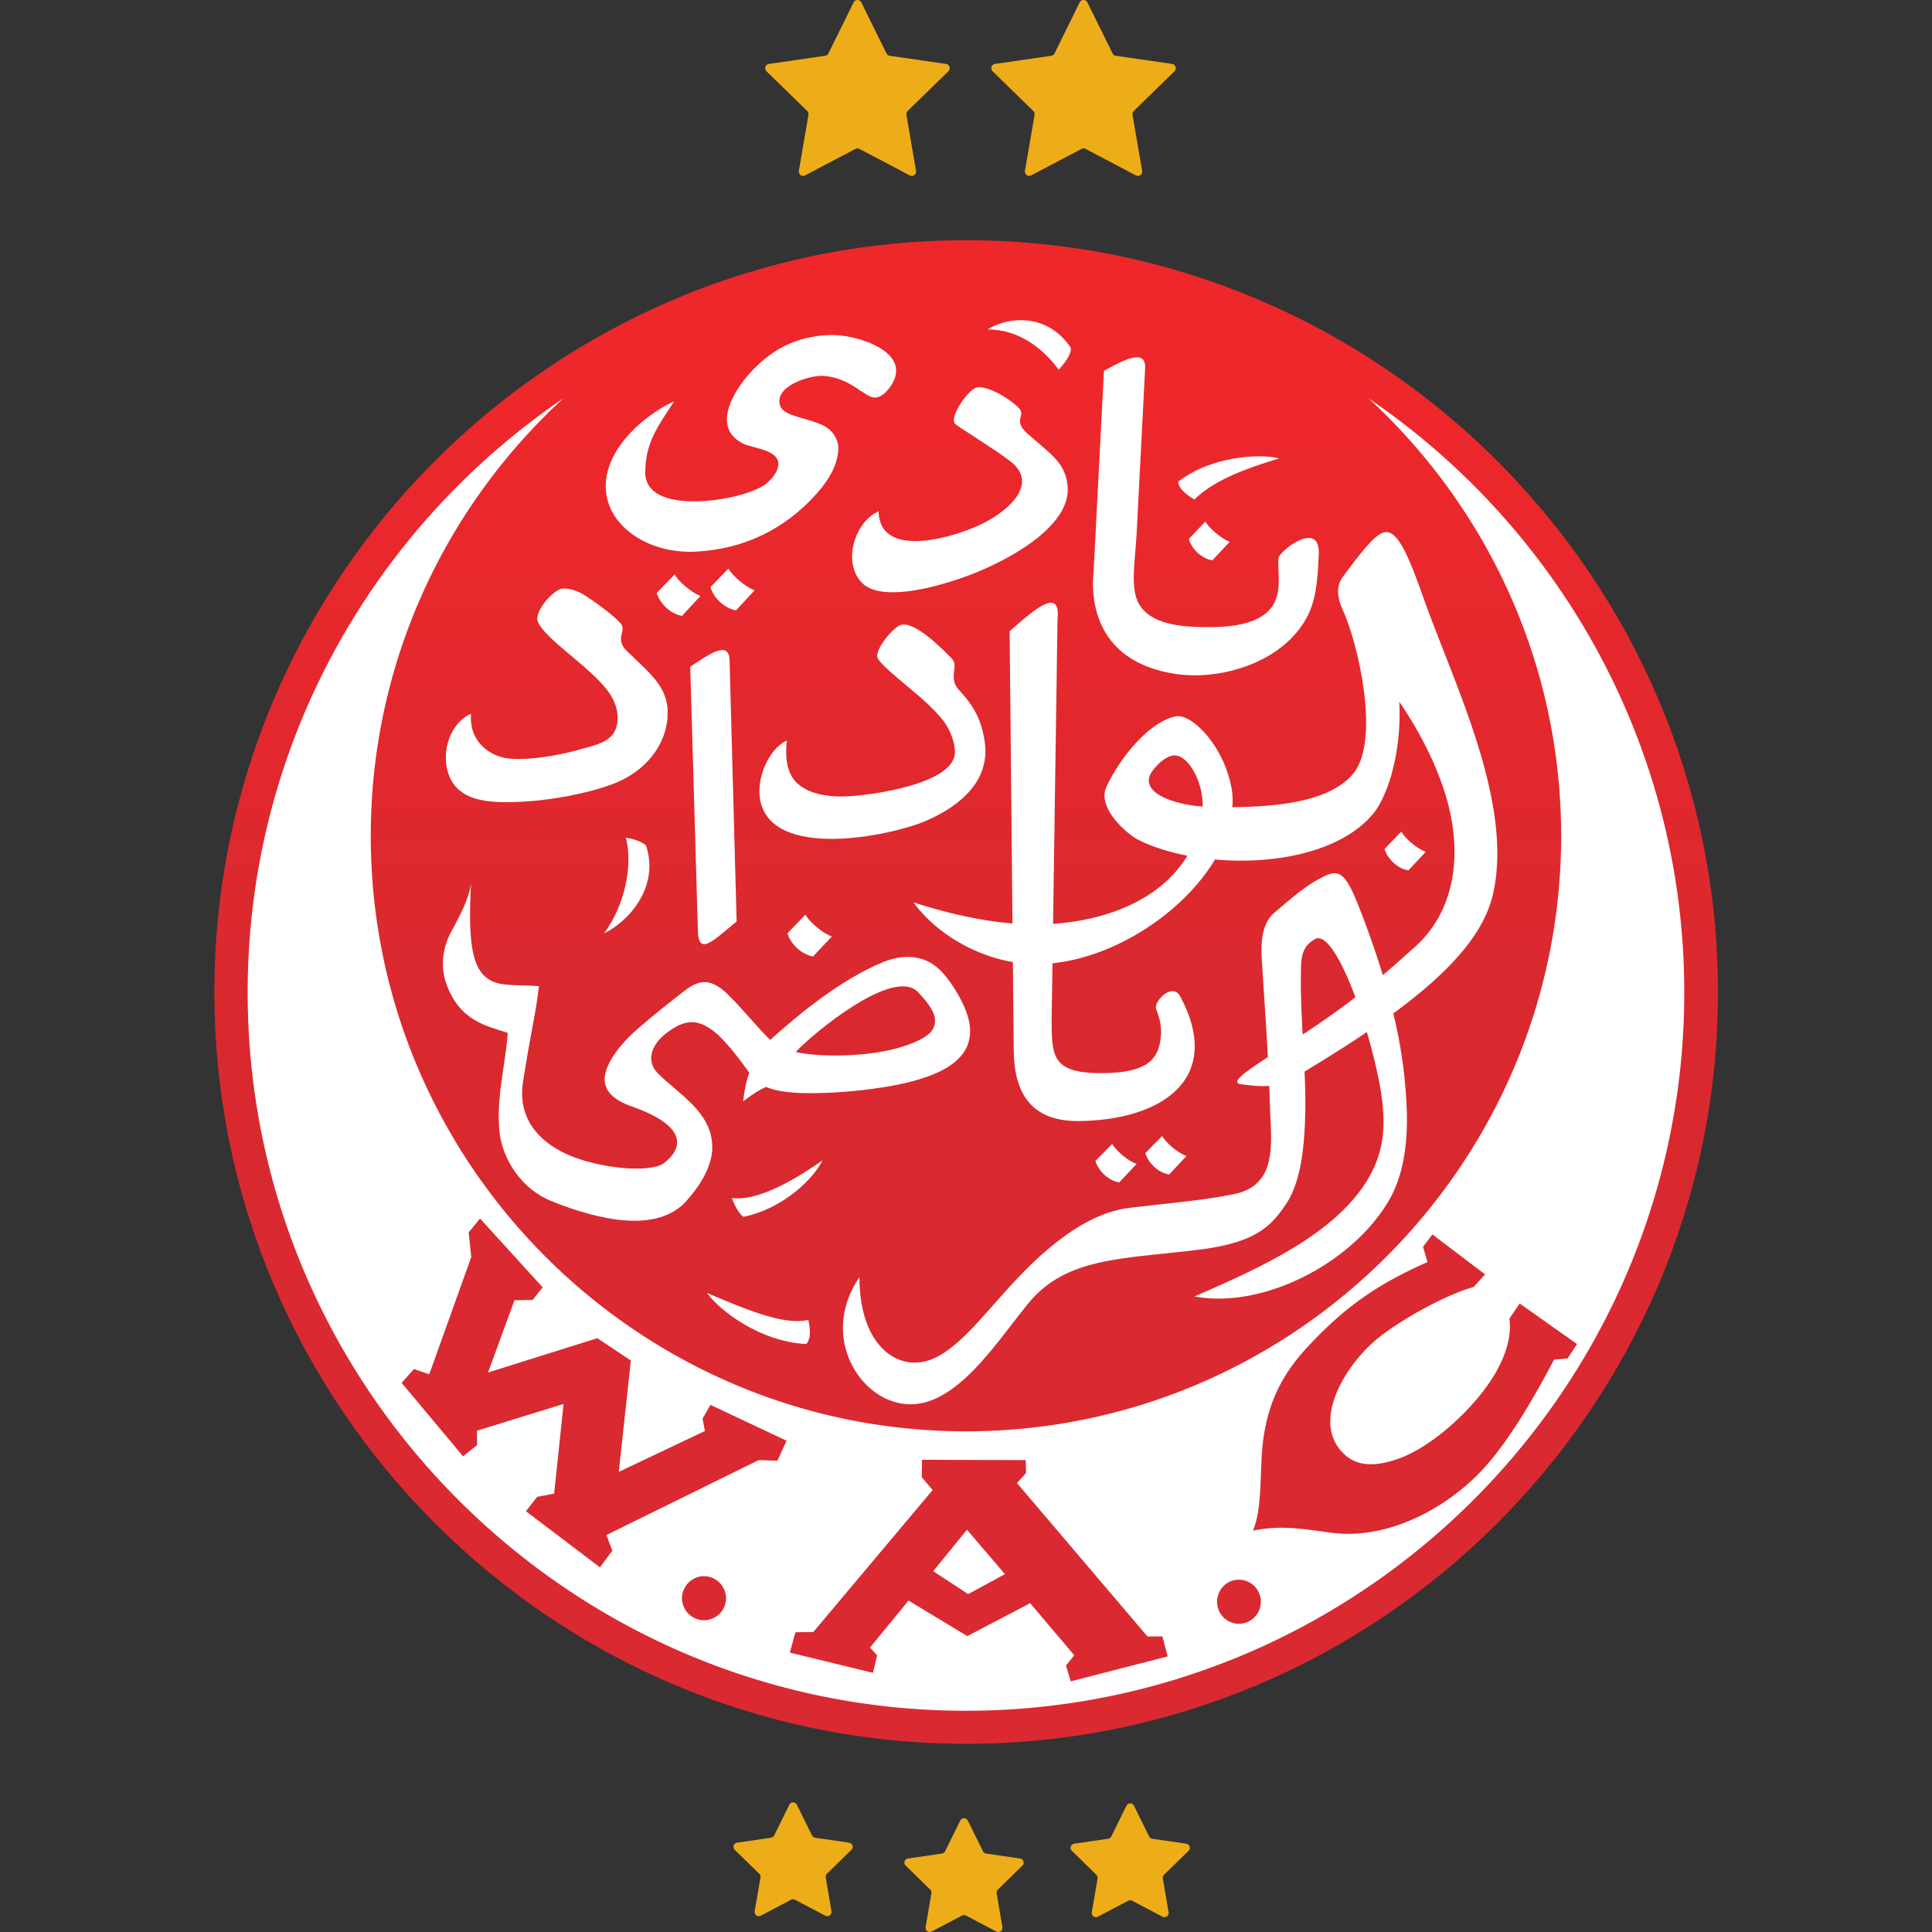 <svg width="768" height="768" viewBox="0 0 203.2 203.2" xmlns="http://www.w3.org/2000/svg"><rect x="0" y="0" width="203.2" height="203.2" fill="#333333" stroke="none"/><defs><linearGradient x1="0" y1="0" x2="1" y2="0" gradientUnits="userSpaceOnUse" gradientTransform="rotate(90 -221.543 519.338) scale(56.948)" spreadMethod="pad" id="a"><stop style="stop-opacity:1;stop-color:#db2932" offset="0"/><stop style="stop-opacity:1;stop-color:#d9292f" offset=".458"/><stop style="stop-opacity:1;stop-color:#d9292f" offset=".5"/><stop style="stop-opacity:1;stop-color:#ee272b" offset=".899"/><stop style="stop-opacity:1;stop-color:#ee272b" offset="1"/></linearGradient></defs><path d="M269.3 769.367c0-15.683 12.787-28.469 28.469-28.469 15.679 0 28.479 12.786 28.479 28.469 0 15.68-12.8 28.478-28.479 28.478-15.682 0-28.469-12.798-28.469-28.478" style="fill:url(#a);stroke:none" transform="matrix(2.777 0 0 -2.777 -725.3 2240.881)"/><path d="M0 0c.301-.668 1.903-1.647 2.615-2.571.29-.367.401-.746.401-1.068 0-.835-.679-.98-1.336-1.158-1.09-.323-2.27-.456-2.893-.356-.557.089-1.402.568-1.325 1.681-.69-.301-1.068-1.202-.923-2.015.244-1.324 1.58-1.369 2.704-1.324 1.202.045 2.616.311 3.595.679 1.569.601 2.182 1.914 2.059 2.949-.111.857-.779 1.346-1.547 2.103-.479.49.067.757-.256 1.069-.278.289-.801.679-1.169.924-.278.2-.645.378-1.001.356C.601 1.246-.178.389 0 0" style="fill:#fff;fill-opacity:1;fill-rule:nonzero;stroke:none" transform="matrix(2.777 0 0 -2.777 56.585 65.427)"/><path d="M0 0c-.69-1.303-1.647-3.017-2.716-4.175-1.38-1.479-3.617-2.67-5.73-2.382-1.147.156-1.916.291-2.961.079.344.779.267 2.158.355 3.128.156 1.658.746 2.782 1.692 3.805 1.436 1.548 2.66 2.393 4.563 3.239l-.167.579.356.467 1.993-1.513-.435-.479C-4.129 2.459-6.076 1.369-6.89.623-8.08-.479-9.07-2.349-8.057-3.472c.556-.636 1.346-.57 2.169-.279 1.214.422 2.884 1.881 3.684 3.272.39.69.6 1.391.512 2.037l.389.566L.868.588.511.043zm-11.942-10.006a.831.831 0 0 0-.823.834c0 .457.367.836.823.836a.834.834 0 1 0 0-1.67m-6.366-2.181-.178.601.312.389-1.67 1.971-2.381-1.247-2.226 1.347-1.458-1.781.268-.29-.156-.667-3.149.767.21.769.679.011 4.519 5.375-.412.489.012.658 3.927-.012.011-.49-.344-.378 4.941-5.809h.567l.201-.758zm-11.106 8.358-.713.022-5.765-2.838.223-.591-.468-.633-2.804 2.126.423.545.645.122.357 3.395-3.284-1.013.011-.545-.534-.423-2.326 2.782.468.523.578-.2 1.592 4.441-.1.934.433.523 2.37-2.604-.378-.478-.689-.011-1.002-2.738 4.141 1.302 1.269-.846-.457-4.218 3.261 1.547-.089.468.3.523 2.882-1.358zm-2.782-6.043a.84.84 0 0 0-.835.834c0 .456.378.835.835.835a.841.841 0 0 0 .834-.835.84.84 0 0 0-.834-.834m25.173 46.275c4.474-4.13 7.29-10.027 7.29-16.571C.267 7.412-9.86-2.717-22.28-2.717c-12.411 0-22.538 10.129-22.538 22.549 0 6.544 2.805 12.441 7.29 16.571C-44.739 31.495-49.48 23.237-49.48 13.9c0-14.981 12.219-27.2 27.2-27.2 14.978 0 27.21 12.219 27.21 27.2 0 9.337-4.752 17.606-11.953 22.503" style="fill:#fff;fill-opacity:1;fill-rule:nonzero;stroke:none" transform="matrix(2.777 0 0 -2.777 163.455 142.997)"/><path d="m0 0 1.325-.868 1.391.757L1.28 1.57z" style="fill:#fff;fill-opacity:1;fill-rule:nonzero;stroke:none" transform="matrix(2.777 0 0 -2.777 98.15 165.251)"/><path d="M0 0c.723.768 3.739 3.239 4.641 2.259.645-.679.734-1.045.556-1.391C5.031.556 4.418.301 3.851.144 2.515-.222.745-.178 0 0m6.444 1.569c-.245.612-.657 1.224-.991 1.547-.601.59-1.436.579-2.137.29C1.792 2.782.245 1.547-.968.456c-.423.412-1.068 1.191-1.503 1.625-.723.757-1.179.657-1.714.256-.656-.512-1.201-.935-1.847-1.502-.49-.434-1.046-1.069-1.18-1.658-.089-.424.045-.902.991-1.236 2.126-.745 1.97-1.58 1.235-2.148-.478-.378-2.448-.234-3.706.345-1.057.49-1.847 1.369-1.636 2.727.278 1.814.512 2.715.601 3.628-.934.067-1.48-.022-1.914.267-.601.401-.779 1.347-.657 3.617-.089-.623-.445-1.257-.779-1.88-.245-.468-.4-1.169-.178-1.848.501-1.491 1.558-1.658 2.348-1.926-.078-1.179-.467-2.57-.3-3.839.133-.979.834-2.092 1.97-2.538 1.769-.712 3.995-1.235 5.108.023.724.823.99 1.513.968 2.092-.044 1.28-1.291 1.959-2.059 2.727-.478.489-.256 1.146.457 1.624.645.446 1.09.412 1.68-.044.379-.301.835-.868 1.325-1.558-.134-.345-.201-.801-.234-1.08.389.29.59.424.868.546.501-.212 1.168-.245 1.914-.234 1.102.011 2.349.167 3.15.334 1.491.323 3.205.969 2.504 2.793" style="fill:#fff;fill-opacity:1;fill-rule:nonzero;stroke:none" transform="matrix(2.777 0 0 -2.777 83.689 110.642)"/><path d="m0 0-.679-.701c.1-.345.467-.779.957-.868l.701.756C.601-.668.156-.267 0 0" style="fill:#fff;fill-opacity:1;fill-rule:nonzero;stroke:none" transform="matrix(2.777 0 0 -2.777 70.956 60.42)"/><path d="M0 0c0-1.068.579-.434 1.469.289l-.267 9.861c0 .813-.757.278-1.491-.212z" style="fill:#fff;fill-opacity:1;fill-rule:nonzero;stroke:none" transform="matrix(2.777 0 0 -2.777 73.397 97.723)"/><path d="M0 0c-.245.234-.746.3-.768.3.267-1.001-.011-2.515-.823-3.617C-.734-2.916.523-1.625 0 0" style="fill:#fff;fill-opacity:1;fill-rule:nonzero;stroke:none" transform="matrix(2.777 0 0 -2.777 67.958 88.946)"/><path d="M0 0c.011-.033.167-.512.434-.712C1.97-.401 3.116.768 3.428 1.425 1.992.412.79-.111 0 0" style="fill:#fff;fill-opacity:1;fill-rule:nonzero;stroke:none" transform="matrix(2.777 0 0 -2.777 76.983 126.002)"/><path d="M0 0c.434-2.304 4.93-1.369 6.266-.801C7.613-.222 8.681.734 8.514 2.126c-.1.857-.435 1.458-.968 2.014-.468.501.022.913-.301 1.224-.367.379-1.402 1.425-1.925 1.258-.301-.1-1.047-1.002-.857-1.28.378-.557 1.736-1.413 2.47-2.337.279-.367.445-.857.445-1.191C7.378.701 4.741.278 3.84.178 2.949.067 1.981.111 1.424.612c-.322.278-.512.801-.411 1.636C.323 1.936-.156.812 0 0" style="fill:#fff;fill-opacity:1;fill-rule:nonzero;stroke:none" transform="matrix(2.777 0 0 -2.777 79.95 84.125)"/><path d="M0 0c-1.202-.545-3.762-1.213-3.795.534-.924-.412-1.369-1.947-.635-2.704.679-.701 2.593-.267 4.085.289 1.246.468 3.906 1.792 3.706 3.417-.1.857-.646 1.168-1.525 1.948-.579.523-.011.656-.334.979-.322.323-1.09.801-1.546.768-.312-.011-1.136-1.18-.835-1.402.69-.479 1.38-.88 2.047-1.38C2.37 1.558 1.013.457 0 0" style="fill:#fff;fill-opacity:1;fill-rule:nonzero;stroke:none" transform="matrix(2.777 0 0 -2.777 102.943 55.26)"/><path d="M0 0c.011.022.501.501.456.835-.935 1.38-2.459 1.135-3.149.689C-1.514 1.524-.601.812 0 0" style="fill:#fff;fill-opacity:1;fill-rule:nonzero;stroke:none" transform="matrix(2.777 0 0 -2.777 111.35 38.88)"/><path d="M0 0c-.389.156-.835.557-.991.824l-.678-.702c.089-.344.467-.79.968-.879z" style="fill:#fff;fill-opacity:1;fill-rule:nonzero;stroke:none" transform="matrix(2.777 0 0 -2.777 79.362 62.09)"/><path d="M0 0c.078-.323.434-.734.89-.812l.657.701C1.191.033.768.412.623.656z" style="fill:#fff;fill-opacity:1;fill-rule:nonzero;stroke:none" transform="matrix(2.777 0 0 -2.777 125.04 56.681)"/><path d="M0 0c1.781.1 3.339.846 4.541 2.203.478.535.812 1.136.812 1.714 0 .357-.244.702-.568.857-.589.29-1.48.346-1.624.724-.29.757 1.079 1.168 1.58 1.157 1.08-.044 1.614-.845 2.014-.823.145.011.335.078.59.445.88 1.313-1.391 1.97-2.326 1.925-1.335-.056-2.17-.589-2.849-1.268-.723-.724-1.691-2.226-.411-2.85.367-.178 1.324-.222 1.324-.768 0-.233-.178-.511-.457-.745-.422-.334-1.636-.668-2.704-.668-1.013-.011-1.892.267-1.881 1.113.022 1.079.379 1.58 1.091 2.671-1.213-.545-3.05-2.137-2.482-3.861C-2.971.69-1.569-.1 0 0" style="fill:#fff;fill-opacity:1;fill-rule:nonzero;stroke:none" transform="matrix(2.777 0 0 -2.777 73.305 58.01)"/><path d="M0 0c1.748-.278 4.207.445 5.075 2.281.345.735.345 1.703.378 2.204.089 1.413-1.502.156-1.524-.1-.045-.556.166-1.336-.29-1.903-.511-.646-1.647-.735-2.582-.712-.868.011-2.259.111-2.537 1.19-.156.59-.022 1.38.034 2.304l.322 6.266c.067.812-.779.378-1.558-.056l-.39-7.568C-3.228 2.426-2.738.423 0 0" style="fill:#fff;fill-opacity:1;fill-rule:nonzero;stroke:none" transform="matrix(2.777 0 0 -2.777 123.556 70.867)"/><path d="M0 0c.479-.667 2.003-1.847 3.762-1.936.256.278.078.879.078.913C2.972-1.213 1.759-.757 0 0" style="fill:#fff;fill-opacity:1;fill-rule:nonzero;stroke:none" transform="matrix(2.777 0 0 -2.777 74.355 135.984)"/><path d="M0 0c.1-.356.479-.79.968-.879l.713.757C1.291.022.834.434.679.701z" style="fill:#fff;fill-opacity:1;fill-rule:nonzero;stroke:none" transform="matrix(2.777 0 0 -2.777 82.824 98.156)"/><path d="M0 0c-.367.145-.779.512-.924.768l-.634-.657c.089-.322.445-.734.901-.812z" style="fill:#fff;fill-opacity:1;fill-rule:nonzero;stroke:none" transform="matrix(2.777 0 0 -2.777 149.95 89.596)"/><path d="M0 0c-.368.133-.779.512-.924.756l-.634-.645c.089-.323.445-.734.901-.812z" style="fill:#fff;fill-opacity:1;fill-rule:nonzero;stroke:none" transform="matrix(2.777 0 0 -2.777 119.54 122.416)"/><path d="M0 0c-.368.133-.779.512-.924.756l-.634-.645c.089-.322.434-.734.901-.812z" style="fill:#fff;fill-opacity:1;fill-rule:nonzero;stroke:none" transform="matrix(2.777 0 0 -2.777 124.793 121.582)"/><path d="M0 0c.679.679 1.769 1.124 3.205 1.558-.701.19-2.582.089-3.817-.879C-.623.334-.022.022 0 0" style="fill:#fff;fill-opacity:1;fill-rule:nonzero;stroke:none" transform="matrix(2.777 0 0 -2.777 125.627 52.54)"/><path d="M0 0c-.048.888-.091 1.773-.059 2.646.022.445.133.745.523.968.413.239 1.009-.788 1.533-2.202A32.377 32.377 0 0 0 0 0m-5.724 9.935c.223.334.623.668.913.635.478-.034 1.035-.957 1.024-1.937-1.147.089-2.415.545-1.937 1.302m7.59-.111C.909 8.767-1.116 8.633-2.663 8.611c.022.29.011.567-.056.846-.323 1.536-1.502 2.715-2.092 2.593-1.058-.223-2.17-1.67-2.626-2.682-.357-.779.778-1.781 1.235-2.004.511-.256 1.146-.456 1.836-.589-1.023-1.688-3.07-2.445-5.088-2.582l.169 11.529c.145 1.358-1.058.201-1.814-.445l.108-11.07c-1.381.113-2.716.466-3.747.798.779-1.083 2.215-1.995 3.762-2.26l.033-3.316c.011-1.046.233-2.738 2.481-2.704 1.914.022 3.528.612 4.129 1.78.379.746.345 1.726-.3 2.928-.301.578-1.035-.201-.913-.479.178-.456.212-.757.156-1.18-.111-.701-.49-1.235-2.237-1.235-1.881 0-1.869.657-1.881 1.992l.032 2.169c2.439.251 4.978 1.96 6.156 3.93 2.226-.2 4.741.267 5.965 1.703.601.701 1.113 2.437 1.013 4.273.846-1.235 1.614-2.749 1.926-4.195.4-1.826.122-3.784-1.325-5.087-.339-.301-.731-.659-1.222-1.073a36.273 36.273 0 0 1-.881 2.52C1.532 6.385 1.298 6.285.431 5.784c-.446-.267-.913-.668-1.503-1.169-.489-.422-.523-1.157-.467-1.914.074-1.198.157-2.362.221-3.554-1.007-.66-1.41-.978-1-1.031.421-.052.74-.088 1.053-.058.01-.246.018-.493.026-.743.034-1.324.334-2.994-1.324-3.35-1.224-.256-2.504-.345-4.029-.534-1.191-.156-2.248-.879-3.049-1.558-2.059-1.714-3.384-4.241-4.986-4.296-1.058-.045-2.159.957-2.159 3.238-1.291-1.902-.39-3.917.957-4.584 2.259-1.092 4.04 1.891 5.453 3.605 1.447 1.758 3.628 1.658 6.522 2.026 2.059.267 2.66.868 3.227 1.725.535.79.69 2.059.723 3.372.013.544 0 1.092-.024 1.639.86.518 1.647 1.016 2.359 1.497.175-.594.329-1.206.448-1.79.334-1.691.289-2.96-.801-4.351C.731-7.749-1.651-8.862-4.099-9.919c2.538-.479 5.865 1.191 7.301 3.528.601.968.767 2.17.745 3.394A18.16 18.16 0 0 1 3.433.8c2.136 1.57 3.425 3.004 3.775 4.517.79 3.461-1.469 7.946-2.615 11.173-.579 1.625-1.001 2.671-1.525 2.527-.323-.089-.79-.657-1.547-1.681-.267-.356-.2-.812-.022-1.213.568-1.191 1.503-5.053.367-6.299" style="fill:#fff;fill-opacity:1;fill-rule:nonzero;stroke:none" transform="matrix(2.777 0 0 -2.777 137.01 108.81)"/><path d="m0 0 .954-1.933a.161.161 0 0 1 .122-.089l2.133-.31a.162.162 0 0 0 .09-.277L1.755-4.114a.162.162 0 0 1-.046-.143l.364-2.124a.162.162 0 0 0-.235-.172L-.07-5.55a.163.163 0 0 1-.152 0l-1.907-1.003a.163.163 0 0 0-.236.172l.364 2.124a.16.16 0 0 1-.047.143l-1.543 1.505a.162.162 0 0 0 .09.277l2.134.31a.167.167 0 0 1 .122.089L-.291 0C-.232.12-.06.12 0 0" style="fill:#edad19;fill-opacity:1;fill-rule:nonzero;stroke:none" transform="matrix(2.777 0 0 -2.777 90.588 .25)"/><path d="m0 0 .954-1.933a.163.163 0 0 1 .123-.089l2.133-.31a.162.162 0 0 0 .089-.277L1.756-4.114a.162.162 0 0 1-.047-.143l.365-2.124a.163.163 0 0 0-.236-.172L-.07-5.55a.161.161 0 0 1-.151 0l-1.908-1.003a.163.163 0 0 0-.236.172L-2-4.257a.163.163 0 0 1-.048.143l-1.543 1.505a.162.162 0 0 0 .091.277l2.132.31a.163.163 0 0 1 .123.089L-.292 0C-.231.12-.06.12 0 0" style="fill:#edad19;fill-opacity:1;fill-rule:nonzero;stroke:none" transform="matrix(2.777 0 0 -2.777 114.367 .25)"/><path d="m0 0 .363-.735A.1.1 0 0 1 .438-.79l.811-.118a.1.1 0 0 0 .055-.171l-.586-.572a.094.094 0 0 1-.028-.088l.137-.808a.1.1 0 0 0-.145-.106l-.726.382a.102.102 0 0 1-.093 0l-.725-.382a.101.101 0 0 0-.146.106l.139.808a.095.095 0 0 1-.029.088l-.586.572a.1.1 0 0 0 .056.171l.81.118a.103.103 0 0 1 .076.055L-.179 0A.1.1 0 0 0 0 0" style="fill:#edad19;fill-opacity:1;fill-rule:nonzero;stroke:none" transform="matrix(4.401 0 0 -4.401 83.809 189.81)"/><path d="m0 0 .363-.735A.1.1 0 0 1 .438-.79l.811-.118a.1.1 0 0 0 .055-.171l-.586-.572a.094.094 0 0 1-.028-.088l.137-.808a.1.1 0 0 0-.145-.106l-.726.382a.102.102 0 0 1-.093 0l-.725-.382a.101.101 0 0 0-.146.106l.139.808a.095.095 0 0 1-.029.088l-.586.572a.1.1 0 0 0 .056.171l.81.118a.103.103 0 0 1 .076.055L-.179 0A.1.1 0 0 0 0 0" style="fill:#edad19;fill-opacity:1;fill-rule:nonzero;stroke:none" transform="matrix(4.401 0 0 -4.401 101.788 191.474)"/><path d="m0 0 .363-.735A.1.1 0 0 1 .438-.79l.811-.118a.1.1 0 0 0 .055-.171l-.586-.572a.094.094 0 0 1-.028-.088l.137-.808a.1.1 0 0 0-.145-.106l-.726.382a.102.102 0 0 1-.093 0l-.725-.382a.101.101 0 0 0-.146.106l.139.808a.095.095 0 0 1-.029.088l-.586.572a.1.1 0 0 0 .056.171l.81.118a.103.103 0 0 1 .076.055L-.179 0A.1.1 0 0 0 0 0" style="fill:#edad19;fill-opacity:1;fill-rule:nonzero;stroke:none" transform="matrix(4.401 0 0 -4.401 119.266 189.916)"/></svg>